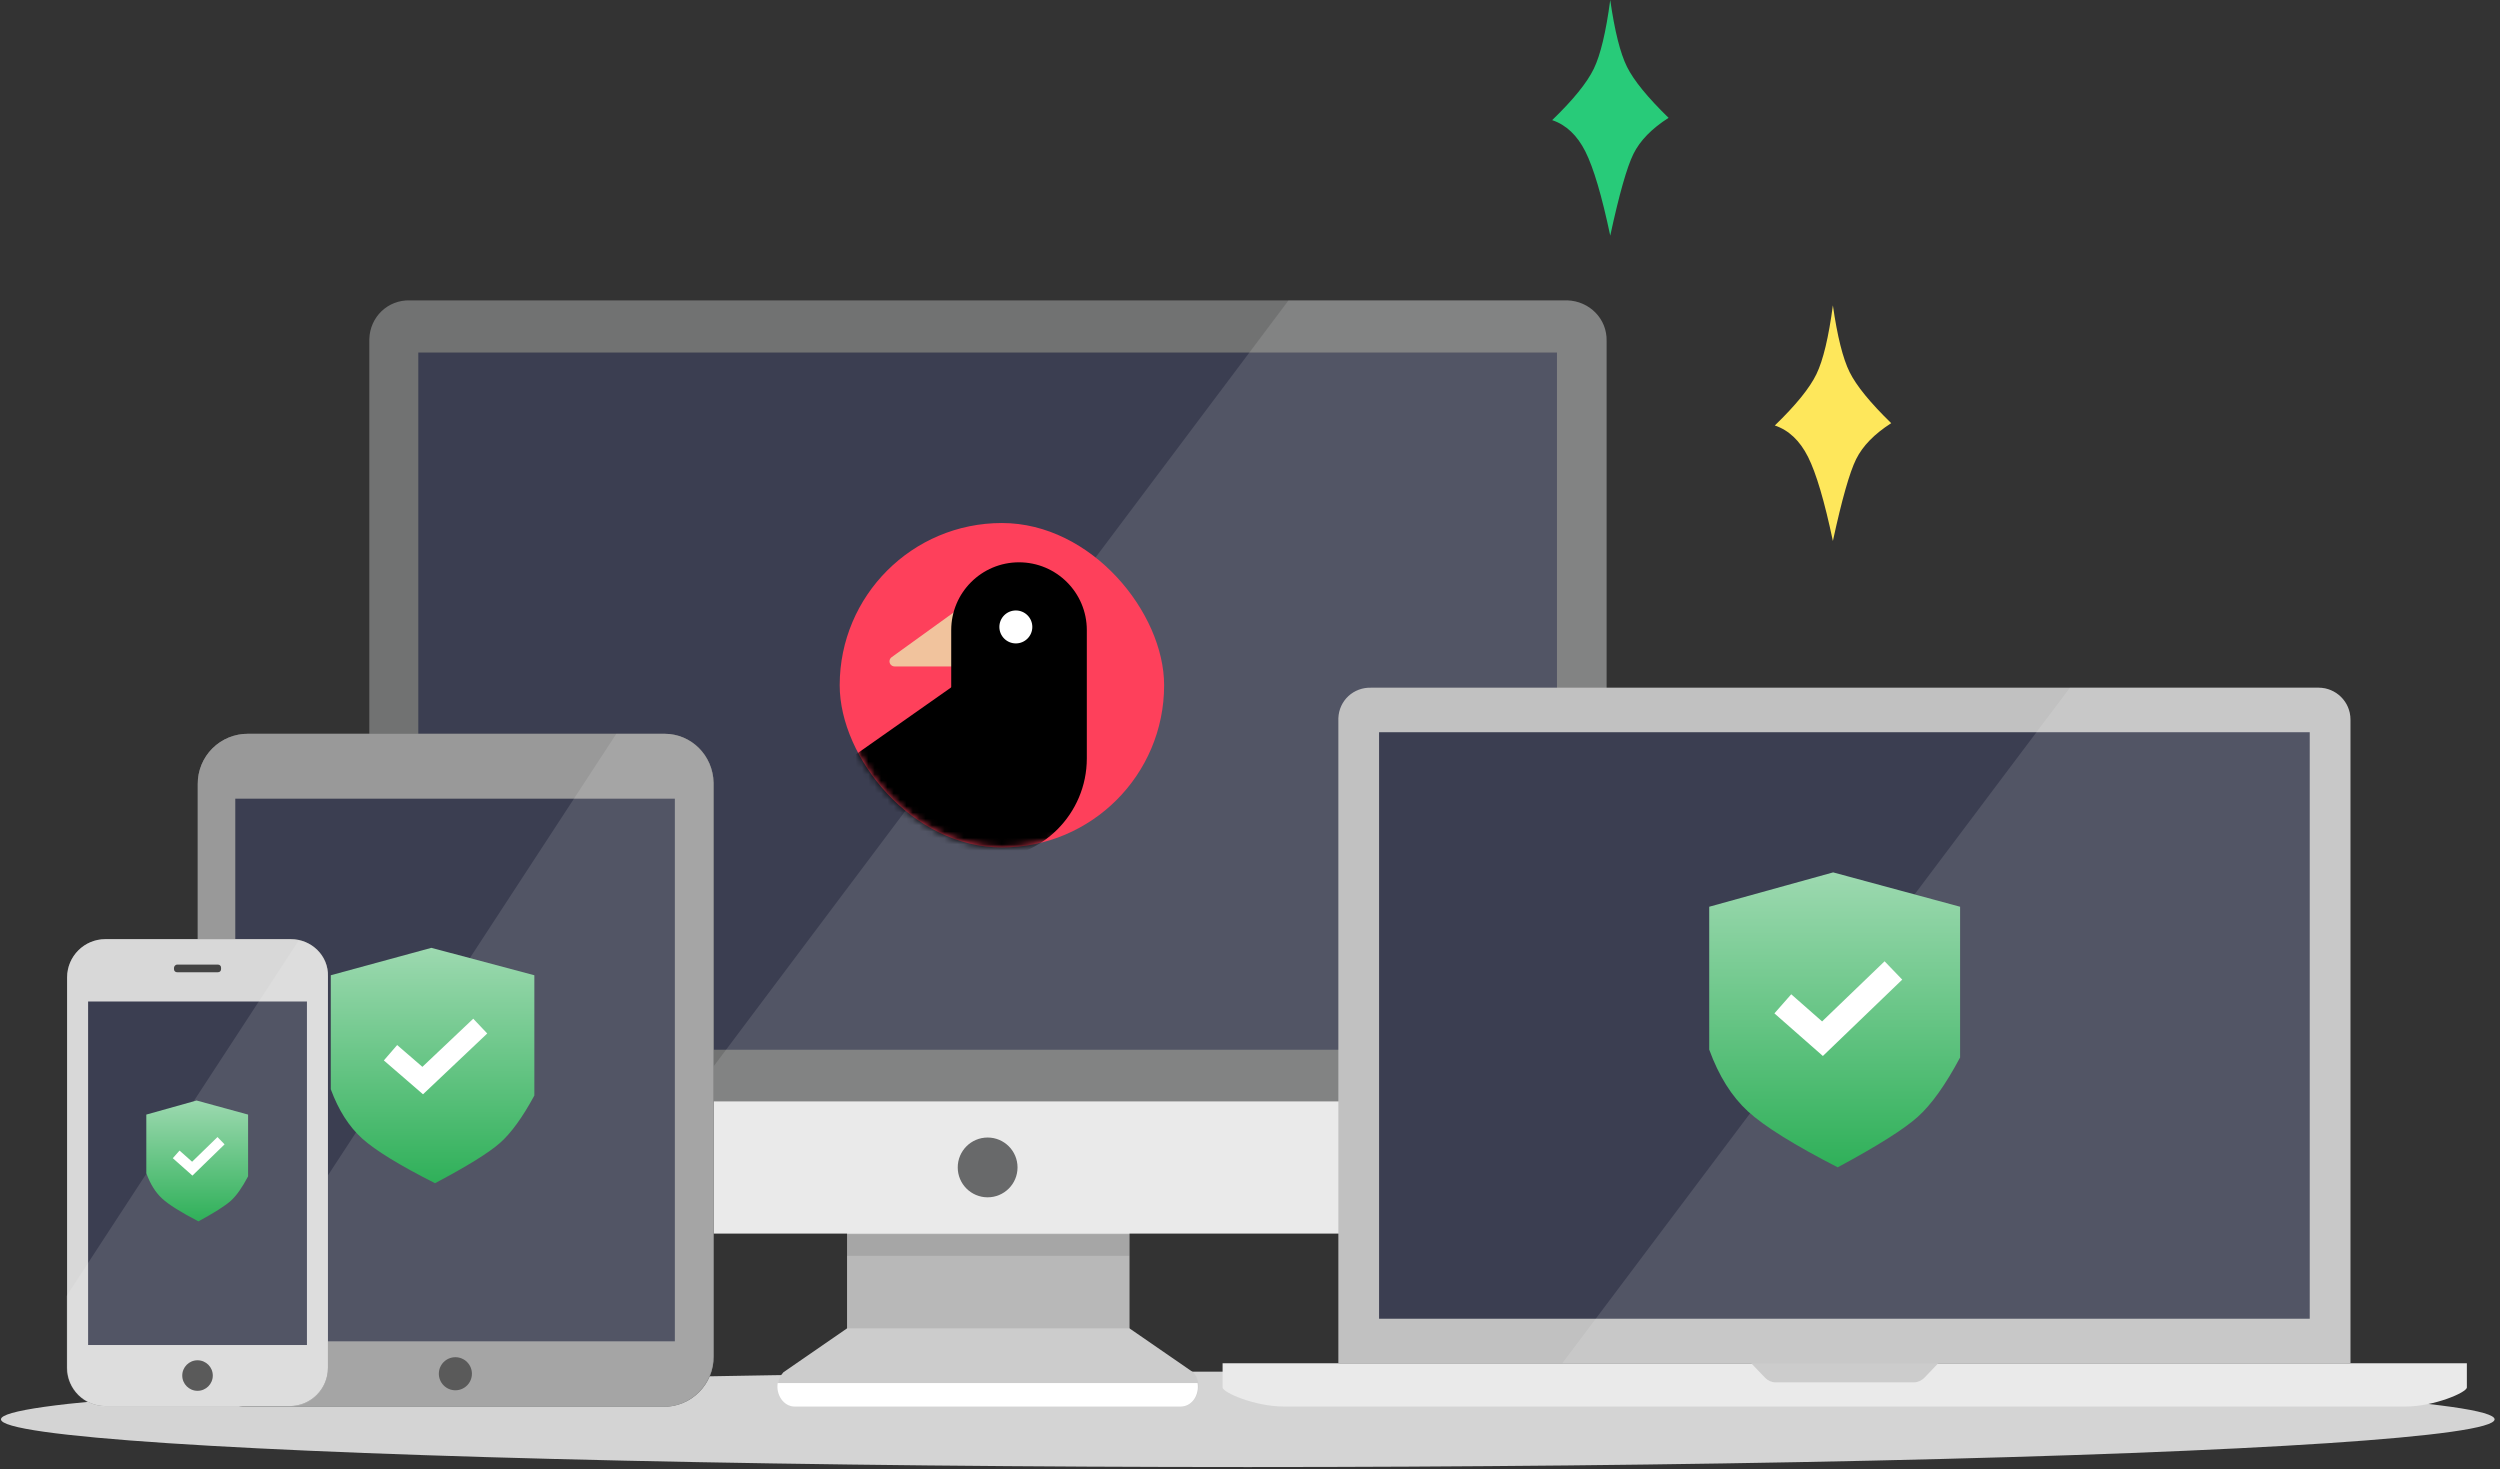 <?xml version="1.0" encoding="UTF-8"?>
<svg width="393px" height="231px" viewBox="0 0 393 231" version="1.1" xmlns="http://www.w3.org/2000/svg" xmlns:xlink="http://www.w3.org/1999/xlink">
    <rect x="0" y="0" width="393" height="231" fill="#333333" stroke="none"/>
    <title>编组 29</title>
    <defs>
        <rect id="path-1" x="0" y="0" width="51" height="51" rx="25.5"></rect>
        <linearGradient x1="50%" y1="0%" x2="50%" y2="100%" id="linearGradient-3">
            <stop stop-color="#9DD9B0" offset="0%"></stop>
            <stop stop-color="#2FB059" offset="100%"></stop>
        </linearGradient>
        <linearGradient x1="50%" y1="0%" x2="50%" y2="100%" id="linearGradient-4">
            <stop stop-color="#9DD9B0" offset="0%"></stop>
            <stop stop-color="#2FB059" offset="100%"></stop>
        </linearGradient>
        <linearGradient x1="50%" y1="0%" x2="50%" y2="100%" id="linearGradient-5">
            <stop stop-color="#9DD9B0" offset="0%"></stop>
            <stop stop-color="#2FB059" offset="100%"></stop>
        </linearGradient>
    </defs>
    <g id="页面-1" stroke="none" stroke-width="1" fill="none" fill-rule="evenodd">
        <g id="画板备份-9" transform="translate(-281, -2206)">
            <g id="编组-29" transform="translate(281.151, 2206)">
                <g id="编组-31" transform="translate(0, 47.216)">
                    <g id="img_devices">
                        <ellipse id="椭圆形" fill="#D4D4D4" fill-rule="nonzero" cx="196" cy="175.903" rx="196" ry="7.5"></ellipse>
                        <polygon id="路径" fill="#CCCCCC" fill-rule="nonzero" points="133.005 143.603 177.405 143.603 177.405 161.703 133.005 161.703"></polygon>
                        <polygon id="路径" fill="#000000" fill-rule="nonzero" opacity="0.1" points="133.005 146.703 177.405 146.703 177.405 161.703 133.005 161.703"></polygon>
                        <path d="M185.505,173.903 L124.905,173.903 C122.405,173.903 121.205,170.403 123.005,168.503 L133.005,161.603 L177.405,161.603 L187.405,168.503 C189.205,170.403 188.005,173.903 185.505,173.903 Z" id="路径" fill="#CCCCCC" fill-rule="nonzero"></path>
                        <path d="M122.105,170.203 C121.805,172.003 123.005,173.903 124.805,173.903 L185.405,173.903 C187.305,173.903 188.405,172.003 188.105,170.203 L122.105,170.203 Z" id="路径" fill="#FFFFFF" fill-rule="nonzero"></path>
                        <path d="M252.405,125.903 L252.405,6.403 C252.505,2.903 249.705,0.103 246.205,0.003 L245.905,0.003 L64.305,0.003 C60.805,-0.097 58.005,2.603 57.905,6.103 L57.905,6.403 L57.905,125.903 L252.405,125.903 L252.405,125.903 Z" id="路径" fill="#717272" fill-rule="nonzero"></path>
                        <path d="M58.005,125.903 L58.005,140.303 C57.905,143.803 60.705,146.703 64.205,146.703 L64.405,146.703 L246.005,146.703 C249.505,146.803 252.405,144.003 252.405,140.503 L252.405,140.303 L252.405,125.903 L58.005,125.903 L58.005,125.903 L58.005,125.903 Z" id="路径" fill="#EAEAEA" fill-rule="nonzero"></path>
                        <circle id="椭圆形" fill="#575859" fill-rule="nonzero" opacity="0.88" cx="155.105" cy="136.303" r="4.7"></circle>
                        <polygon id="路径" fill="#000000" fill-rule="nonzero" opacity="0.1" points="133.005 146.803 177.405 146.803 177.405 150.203 133.005 150.203"></polygon>
                        <polygon id="路径" fill="#3B3E51" fill-rule="nonzero" points="65.605 8.203 244.605 8.203 244.605 117.803 65.605 117.803"></polygon>
                        <g id="编组" transform="translate(107.905, 0.003)">
                            <path d="M144.5,125.9 L144.5,6.4 C144.6,2.9 141.8,0.1 138.3,0 L138,0 L94.5,0 L0,125.9 L144.5,125.9 Z" id="路径" fill="#FFFFFF" fill-rule="nonzero" opacity="0.12"></path>
                            <g id="512" transform="translate(23.944, 35)">
                                <mask id="mask-2" fill="white">
                                    <use xlink:href="#path-1"></use>
                                </mask>
                                <use id="矩形" fill="#FE405B" xlink:href="#path-1"></use>
                                <g id="编组-3" mask="url(#mask-2)">
                                    <g transform="translate(2.022, 6.176)">
                                        <path d="M16.829,7.206 L6.138,14.921 C5.78,15.179 5.699,15.679 5.958,16.038 C6.108,16.246 6.35,16.37 6.607,16.37 L19.14,16.37 L19.14,16.37 L16.829,7.206 Z" id="路径-2" fill="#F1C39D"></path>
                                        <path d="M26.167,0 C32.054,-1.08130735e-15 36.826,4.772 36.826,10.658 L36.826,30.817 C36.826,39.543 29.752,46.617 21.026,46.617 L15.509,46.617 L15.509,46.617 L15.509,10.658 C15.509,4.772 20.281,1.08130735e-15 26.167,0 Z" id="矩形" fill="#000000"></path>
                                        <circle id="椭圆形" fill="#FFFFFF" cx="25.669" cy="10.16" r="2.59"></circle>
                                        <polygon id="路径" fill="#000000" points="0 30.562 17.787 18.058 19.709 49.482 1.937 39.225"></polygon>
                                    </g>
                                </g>
                            </g>
                            <path d="M84.135,167.086 L84.135,170.886 C84.135,171.686 89.235,173.886 93.735,173.886 L270.135,173.886 C274.535,173.886 279.735,171.686 279.735,170.886 L279.735,167.086 L84.135,167.086 Z" id="路径" fill="#EAEAEA" fill-rule="nonzero"></path>
                        </g>
                        <path d="M364.14,60.889 L215.44,60.889 C212.64,60.789 210.34,62.889 210.24,65.689 L210.24,65.889 L210.24,167.089 L369.34,167.089 L369.34,65.889 C369.34,63.089 367.04,60.889 364.34,60.889 L364.14,60.889 L364.14,60.889 Z" id="路径" fill="#C1C1C1" fill-rule="nonzero"></path>
                        <path d="M275.14,167.089 L277.34,169.389 C277.74,169.789 278.34,170.089 278.94,170.089 L300.74,170.089 C301.34,170.089 301.94,169.789 302.34,169.389 L304.54,167.089 L275.14,167.089 L275.14,167.089 Z" id="路径" fill="#CCCCCC" fill-rule="nonzero"></path>
                        <polygon id="路径" fill="#3B3E51" fill-rule="nonzero" points="216.64 67.889 362.94 67.889 362.94 160.089 216.64 160.089"></polygon>
                        <path d="M245.44,167.089 L369.34,167.089 L369.34,65.889 C369.34,63.089 367.04,60.889 364.34,60.889 L364.14,60.889 L325.24,60.889 L245.44,167.089 L245.44,167.089 Z" id="路径" fill="#FFFFFF" fill-rule="nonzero" opacity="0.12"></path>
                        <g id="C-link" transform="translate(30.935, 68.137)" fill="#717272" fill-rule="nonzero">
                            <path d="M73.4,0 L7.9,0 C5.801,-0.013 3.784,0.815 2.299,2.299 C0.815,3.784 -0.013,5.801 -3.55271368e-15,7.9 L-3.55271368e-15,97.9 C-0.013,99.999 0.815,102.017 2.299,103.501 C3.784,104.986 5.801,105.814 7.9,105.8 L7.9,105.8 L73.2,105.8 C75.299,105.814 77.317,104.986 78.801,103.501 C80.286,102.017 81.114,99.999 81.1,97.9 L81.1,7.7 C81,3.4 77.6,0 73.4,0 L73.4,0 Z" id="C"></path>
                        </g>
                        <g id="C-link" transform="translate(30.935, 68.137)" fill="#999999" fill-rule="nonzero">
                            <path d="M73.4,0 L7.9,0 C5.801,-0.013 3.784,0.815 2.299,2.299 C0.815,3.784 -0.013,5.801 -3.55271368e-15,7.9 L-3.55271368e-15,97.9 C-0.013,99.999 0.815,102.017 2.299,103.501 C3.784,104.986 5.801,105.814 7.9,105.8 L7.9,105.8 L73.2,105.8 C75.299,105.814 77.317,104.986 78.801,103.501 C80.286,102.017 81.114,99.999 81.1,97.9 L81.1,7.7 C81,3.4 77.6,0 73.4,0 L73.4,0 Z" id="C"></path>
                        </g>
                        <circle id="椭圆形" fill="#444444" fill-rule="nonzero" cx="71.435" cy="168.737" r="2.6"></circle>
                        <polygon id="路径" fill="#3B3E51" fill-rule="nonzero" points="36.835 78.337 105.935 78.337 105.935 163.637 36.835 163.637"></polygon>
                        <path d="M104.235,68.137 L96.735,68.137 L31.235,168.437 C32.335,171.737 35.335,173.937 38.735,173.937 L104.035,173.937 C106.134,173.95 108.151,173.122 109.636,171.638 C111.12,170.153 111.948,168.136 111.935,166.037 L111.935,166.037 L111.935,75.837 C111.935,71.537 108.435,68.137 104.235,68.137 L104.235,68.137 Z" id="路径" fill="#FFFFFF" fill-rule="nonzero" opacity="0.12"></path>
                        <g id="D-link" transform="translate(10.4, 100.42)" fill="#717272" fill-rule="nonzero">
                            <path d="M35.2,-1.42108547e-14 L6,-1.42108547e-14 C2.691,0.011 0.011,2.691 1.77635684e-15,6 L1.77635684e-15,6 L1.77635684e-15,67.4 C0.011,70.709 2.691,73.389 6,73.4 L6,73.4 L35,73.4 C38.309,73.389 40.989,70.709 41,67.4 L41,67.4 L41,5.8 C41.1,2.6 38.4,-1.42108547e-14 35.2,-1.42108547e-14 L35.2,-1.42108547e-14 Z" id="D"></path>
                        </g>
                        <g id="D-link" transform="translate(10.4, 100.42)" fill="#D8D8D8" fill-rule="nonzero">
                            <path d="M35.2,-1.42108547e-14 L6,-1.42108547e-14 C2.691,0.011 0.011,2.691 1.77635684e-15,6 L1.77635684e-15,6 L1.77635684e-15,67.4 C0.011,70.709 2.691,73.389 6,73.4 L6,73.4 L35,73.4 C38.309,73.389 40.989,70.709 41,67.4 L41,67.4 L41,5.8 C41.1,2.6 38.4,-1.42108547e-14 35.2,-1.42108547e-14 L35.2,-1.42108547e-14 Z" id="D"></path>
                        </g>
                        <g id="编组" transform="translate(27.199, 104.419)" fill="#444444" fill-rule="nonzero">
                            <circle id="椭圆形" cx="3.701" cy="64.601" r="2.4"></circle>
                            <path d="M0.501,0.001 L6.901,0.001 C7.036,-0.008 7.169,0.042 7.264,0.138 C7.36,0.233 7.41,0.366 7.401,0.501 L7.401,0.701 C7.41,0.836 7.36,0.969 7.264,1.064 C7.169,1.16 7.036,1.21 6.901,1.201 L0.501,1.201 C0.366,1.21 0.233,1.16 0.138,1.064 C0.042,0.969 -0.008,0.836 0.001,0.701 L0.001,0.501 C0.001,0.301 0.201,0.001 0.501,0.001 L0.501,0.001 Z" id="路径"></path>
                        </g>
                        <polygon id="路径" fill="#3B3E51" fill-rule="nonzero" points="13.7 110.22 48.1 110.22 48.1 164.22 13.7 164.22"></polygon>
                        <path d="M16.4,173.92 L45.4,173.92 C48.709,173.909 51.389,171.229 51.4,167.92 L51.4,167.92 L51.4,106.32 C51.4,103.62 49.5,101.22 46.8,100.62 L10.3,156.52 L10.3,167.92 C10.4,171.22 13.1,173.92 16.4,173.92 Z" id="路径" fill="#FFFFFF" fill-rule="nonzero" opacity="0.12"></path>
                    </g>
                    <g id="编组-29备份-2" transform="translate(51.849, 101.784)">
                        <path d="M15.808,0 L0,4.31 L0,22.233 C1.221,25.533 2.868,28.115 4.939,29.982 C7.01,31.848 10.825,34.188 16.386,37 C21.449,34.321 24.853,32.21 26.599,30.669 C28.346,29.127 30.146,26.643 32,23.217 L32,4.31 L15.808,0 Z" id="路径-38" fill="url(#linearGradient-3)"></path>
                        <polyline id="路径-39" stroke="#FFFFFF" stroke-width="3.2" points="9.388 16.489 14.448 20.865 23.494 12.302"></polyline>
                    </g>
                    <g id="编组-29备份-3" transform="translate(22.849, 125.784)">
                        <path d="M7.904,0 L0,2.213 L0,11.417 C0.611,13.111 1.434,14.438 2.469,15.396 C3.505,16.354 5.413,17.556 8.193,19 C10.724,17.624 12.427,16.54 13.3,15.749 C14.173,14.957 15.073,13.682 16,11.922 L16,2.213 L7.904,0 Z" id="路径-38" fill="url(#linearGradient-4)"></path>
                        <polyline id="路径-39" stroke="#FFFFFF" stroke-width="1.6" points="4.694 8.468 7.224 10.714 11.747 6.317"></polyline>
                    </g>
                    <g id="编组-29备份" transform="translate(268.538, 89.923)">
                        <path d="M19.482,0 L0,5.4 L0,27.861 C1.505,31.995 3.534,35.232 6.086,37.571 C8.639,39.909 13.342,42.841 20.195,46.365 C26.434,43.008 30.63,40.363 32.782,38.432 C34.934,36.5 37.153,33.387 39.438,29.094 L39.438,5.4 L19.482,0 Z" id="路径-38" fill="url(#linearGradient-5)"></path>
                        <polyline id="路径-39" stroke="#FFFFFF" stroke-width="4" points="11.571 20.663 17.806 26.146 28.955 15.416"></polyline>
                    </g>
                </g>
                <path d="M252.979,0 C252.311,5.025 251.449,8.631 250.391,10.817 C249.334,13.004 247.153,15.693 243.849,18.886 C246.047,19.624 247.789,21.271 249.073,23.825 C250.357,26.379 251.66,30.786 252.979,37.045 C254.386,30.547 255.603,26.259 256.631,24.182 C257.66,22.106 259.498,20.219 262.148,18.523 C258.845,15.306 256.664,12.63 255.607,10.493 C254.549,8.357 253.673,4.859 252.979,0 Z" id="路径-36备份" fill="#28CB79"></path>
                <path d="M287.979,48 C287.311,53.025 286.449,56.631 285.391,58.817 C284.334,61.004 282.153,63.693 278.849,66.886 C281.047,67.624 282.789,69.271 284.073,71.825 C285.357,74.379 286.66,78.786 287.979,85.045 C289.386,78.547 290.603,74.259 291.631,72.182 C292.66,70.106 294.498,68.219 297.148,66.523 C293.845,63.306 291.664,60.63 290.607,58.493 C289.549,56.357 288.673,52.859 287.979,48 Z" id="路径-36备份-3" fill="#FEE75B"></path>
            </g>
        </g>
    </g>
</svg>